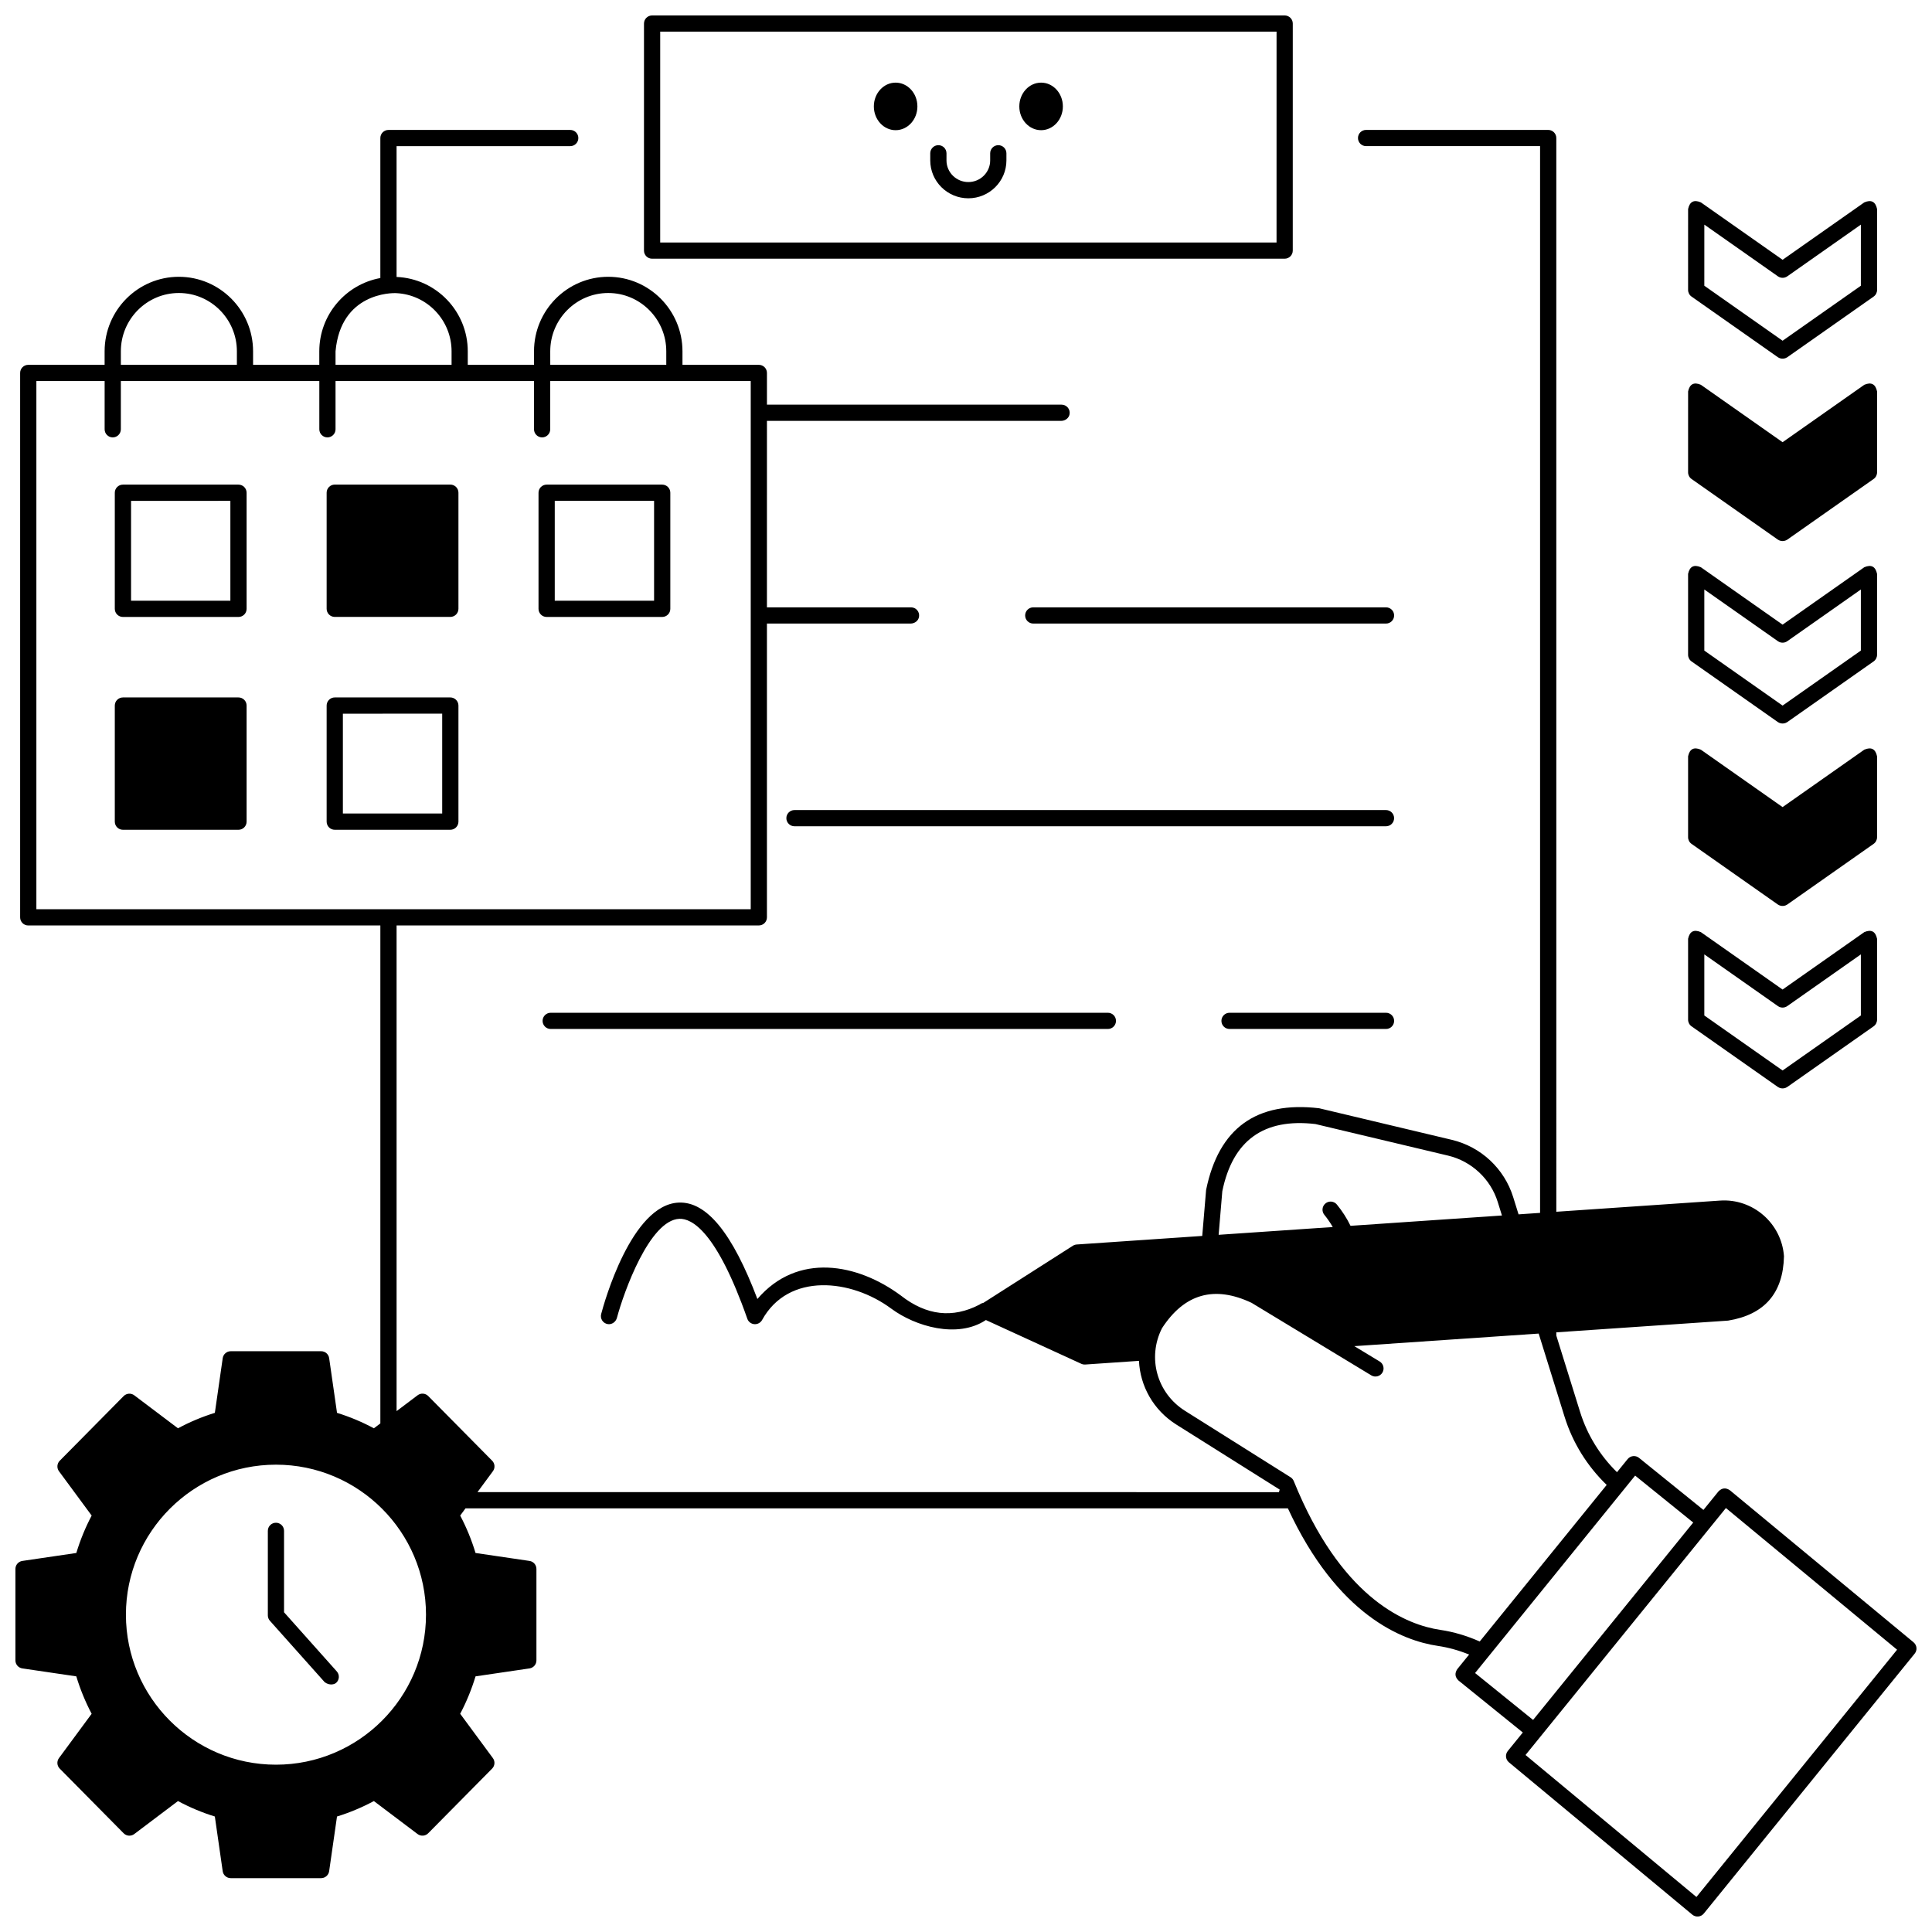 <?xml version="1.0" encoding="UTF-8"?>
<!-- Uploaded to: ICON Repo, www.iconrepo.com, Generator: ICON Repo Mixer Tools -->
<svg width="800px" height="800px" version="1.1" viewBox="144 144 512 512" xmlns="http://www.w3.org/2000/svg">
 <defs>
  <clipPath id="b">
   <path d="m148.09 178h503.81v473.9h-503.81z"/>
  </clipPath>
  <clipPath id="a">
   <path d="m314 148.09h173v64.906h-173z"/>
  </clipPath>
 </defs>
 <path d="m615.17 335.37-22.895-16.086c-0.574-0.402-0.914-1.059-0.914-1.758v-21.445c0.418-1.957 1.543-2.543 3.383-1.758l21.656 15.215 21.656-15.215c1.84-0.785 2.969-0.199 3.383 1.758v21.445c0 0.699-0.34 1.355-0.914 1.758l-22.895 16.086c-0.359 0.262-1.414 0.68-2.461 0zm-19.508-18.957 20.742 14.574 20.742-14.574v-16.191l-19.508 13.707c-0.742 0.52-1.73 0.52-2.469 0l-19.508-13.707z"/>
 <path d="m615.17 383.72-22.895-16.086c-0.574-0.402-0.914-1.059-0.914-1.758v-21.445c0.418-1.957 1.543-2.543 3.383-1.758l21.656 15.215 21.656-15.215c1.84-0.785 2.969-0.199 3.383 1.758v21.445c0 0.699-0.34 1.355-0.914 1.758l-22.895 16.086c-0.359 0.262-1.414 0.68-2.461 0z"/>
 <path d="m615.17 287.02-22.895-16.086c-0.574-0.402-0.914-1.059-0.914-1.758l0.004-21.445c0.418-1.957 1.543-2.543 3.383-1.758l21.656 15.215 21.656-15.215c1.84-0.785 2.969-0.199 3.383 1.758v21.445c0 0.699-0.34 1.355-0.914 1.758l-22.895 16.086c-0.363 0.262-1.418 0.68-2.465 0z"/>
 <path d="m615.17 238.68-22.895-16.086c-0.574-0.402-0.914-1.059-0.914-1.758l0.004-21.445c0.418-1.957 1.543-2.543 3.383-1.758l21.656 15.215 21.656-15.215c1.84-0.785 2.969-0.199 3.383 1.758l0.004 21.445c0 0.699-0.34 1.355-0.914 1.758l-22.895 16.086c-0.367 0.262-1.422 0.68-2.469 0zm-19.508-18.957 20.742 14.574 20.742-14.574 0.004-16.195-19.508 13.707c-0.742 0.52-1.73 0.52-2.469 0l-19.508-13.707z"/>
 <path d="m615.17 432.07-22.895-16.086c-0.574-0.402-0.914-1.059-0.914-1.758v-21.445c0.418-1.957 1.543-2.543 3.383-1.758l21.656 15.215 21.656-15.215c1.84-0.785 2.969-0.199 3.383 1.758v21.445c0 0.699-0.34 1.355-0.914 1.758l-22.895 16.086c-0.359 0.262-1.414 0.68-2.461 0zm-19.508-18.957 20.742 14.574 20.742-14.574v-16.191l-19.508 13.707c-0.742 0.52-1.73 0.52-2.469 0l-19.508-13.707z"/>
 <path d="m230.05 589.8-14.523-16.277c-0.352-0.395-0.547-0.902-0.547-1.43v-22.402c0-1.188 0.961-2.148 2.148-2.148s2.148 0.961 2.148 2.148v21.582l13.977 15.668c0.789 0.887 0.711 2.242-0.172 3.035-0.406 0.363-1.664 0.812-3.031-0.176z"/>
 <g clip-path="url(#b)">
  <path d="m651.12 579.23-48.672-40.289c-1.098-0.746-2.109-0.645-3.039 0.301l-3.981 4.902-17.066-13.793c-0.922-0.746-2.273-0.602-3.019 0.316l-2.824 3.481c-4.516-4.441-7.887-9.891-9.777-15.965l-6.305-20.25v-0.852l45.523-3.106c9.656-1.586 14.594-7.269 14.812-17.059-0.629-8.727-8.246-15.352-16.957-14.75l-43.375 2.961-0.004-284.55c0-1.188-0.961-2.148-2.148-2.148h-48.262c-1.188 0-2.148 0.961-2.148 2.148s0.961 2.148 2.148 2.148h46.109v282.7l-5.703 0.391-1.418-4.555c-2.359-7.582-8.543-13.355-16.27-15.195l-35.156-8.367c-16.621-1.953-26.605 5.262-29.957 21.637l-1.027 12.199-33.266 2.269c-0.359 0.023-0.707 0.141-1.012 0.332l-23.734 15.145c-0.355 0.059-0.703 0.203-1.004 0.449-7.117 3.703-14.062 2.91-20.832-2.383-11.504-8.543-27.406-11.523-38.039 0.898-6.613-17.473-13.457-25.859-20.84-25.543-12.527 0.496-19.777 26.555-20.562 29.527-0.324 1.223 0.473 2.477 1.754 2.676 1.098 0.172 2.141-0.598 2.426-1.672 1.82-6.816 8.656-25.922 16.551-26.234 3.211-0.121 9.805 3.144 18.004 26.492 0.277 0.797 1 1.352 1.844 1.426 0.836 0.07 1.648-0.355 2.062-1.09 6.996-12.711 23.672-10.871 34.234-3.027 6.356 4.719 17.57 8.031 25.082 3.023l25.289 11.598c0.34 0.152 0.688 0.215 1.043 0.191l14.234-0.973c0.32 6.684 3.812 13.051 9.906 16.887l27.387 17.23c-0.102 0.355-0.094 0.324-0.195 0.68l-212.39-0.012 4.082-5.539c0.629-0.852 0.543-2.035-0.199-2.785l-16.938-17.133c-0.758-0.766-1.965-0.855-2.824-0.203l-5.566 4.199v-128.71h96c1.188 0 2.148-0.961 2.148-2.148v-77.855h38.074c1.07 0 2.062-0.73 2.234-1.789 0.219-1.344-0.816-2.508-2.121-2.508h-38.188l0.004-49.418h77.969c1.07 0 2.062-0.73 2.234-1.789 0.219-1.344-0.816-2.508-2.121-2.508h-78.082v-8.406c0-1.188-0.961-2.148-2.148-2.148h-20.238v-3.582c0-10.891-8.824-19.75-19.672-19.75-10.848 0-19.672 8.859-19.672 19.75v3.582h-17.555v-3.582c0-10.617-8.395-19.281-18.867-19.707v-34.664h46.023c1.188 0 2.148-0.961 2.148-2.148s-0.961-2.148-2.148-2.148h-48.176c-1.188 0-2.148 0.961-2.148 2.148v37.102c-9.184 1.664-16.18 9.727-16.18 19.418v3.582h-17.547v-3.582c0-10.891-8.824-19.75-19.672-19.75s-19.672 8.859-19.672 19.75v3.582h-20.238c-1.188 0-2.148 0.961-2.148 2.148v144.28c0 1.188 0.961 2.148 2.148 2.148h93.312v131.96l-1.715 1.293c-3.117-1.68-6.394-3.051-9.77-4.094l-2.082-14.488c-0.152-1.059-1.059-1.844-2.129-1.844h-23.953c-1.07 0-1.973 0.785-2.129 1.844l-2.082 14.488c-3.379 1.043-6.652 2.418-9.77 4.094l-11.578-8.738c-0.859-0.648-2.066-0.562-2.824 0.203l-16.938 17.133c-0.742 0.754-0.828 1.934-0.199 2.785l8.66 11.742c-1.668 3.168-3.031 6.492-4.066 9.918l-14.301 2.106c-1.059 0.156-1.84 1.062-1.84 2.129v24.23c0 1.066 0.781 1.969 1.836 2.125l14.301 2.106c1.035 3.43 2.398 6.754 4.066 9.918l-8.66 11.742c-0.629 0.852-0.543 2.035 0.199 2.785l16.938 17.137c0.758 0.766 1.965 0.855 2.824 0.203l11.578-8.738c3.117 1.676 6.391 3.051 9.77 4.094l2.082 14.488c0.152 1.059 1.059 1.844 2.129 1.844h23.953c1.07 0 1.977-0.785 2.129-1.844l2.082-14.488c3.379-1.043 6.652-2.418 9.77-4.094l11.578 8.738c0.863 0.648 2.066 0.559 2.824-0.203l16.938-17.137c0.742-0.754 0.828-1.934 0.199-2.785l-8.66-11.742c1.668-3.168 3.031-6.492 4.066-9.918l14.301-2.106c1.055-0.156 1.836-1.059 1.836-2.129v-24.23c0-1.066-0.781-1.973-1.836-2.125l-14.301-2.106c-1.035-3.426-2.394-6.75-4.066-9.918l1.406-1.91h217.94c13.148 28.375 30.316 35.055 39.723 36.449 2.832 0.418 5.606 1.195 8.301 2.297l-3.129 3.856c-0.73 1.098-0.625 2.106 0.32 3.023l17.043 13.777-3.977 4.898c-0.742 0.914-0.609 2.254 0.297 3.004l48.602 40.375c0.91 0.754 2.281 0.641 3.043-0.301l55.879-68.871c0.75-0.906 0.617-2.25-0.289-3zm-361.3-342.13c0-8.52 6.894-15.453 15.375-15.453 8.477 0 15.375 6.934 15.375 15.453v3.582h-30.746zm-56.898 0c1.379-15.445 14.805-15.516 16.18-15.41 8.102 0.426 14.57 7.164 14.57 15.41v3.582h-30.75zm-56.895 0c0-8.52 6.898-15.453 15.375-15.453s15.375 6.934 15.375 15.453v3.582h-30.75zm-22.387 147.86v-139.98h18.09v12.785c0 1.188 0.961 2.148 2.148 2.148s2.148-0.961 2.148-2.148v-12.785h52.598v12.785c0 1.188 0.961 2.148 2.148 2.148s2.148-0.961 2.148-2.148v-12.785h52.598v12.785c0 1.188 0.961 2.148 2.148 2.148s2.148-0.961 2.148-2.148v-12.785h53.137v139.98zm63.492 226.7c-21.926 0-39.762-17.832-39.762-39.754 0-21.922 17.836-39.754 39.762-39.754s39.762 17.832 39.762 39.754c-0.004 21.922-17.84 39.754-39.762 39.754zm250.79-151.96c2.762-13.488 10.988-19.426 24.68-17.816l35.148 8.363c6.223 1.48 11.27 6.191 13.168 12.293l1.113 3.578-40.129 2.738c-0.953-1.965-2.152-3.848-3.613-5.637-0.75-0.918-2.106-1.055-3.023-0.301-0.918 0.75-1.055 2.106-0.301 3.023 0.852 1.039 1.582 2.121 2.227 3.234l-30.242 2.062zm57.754 116.23c-8.797-1.305-25.113-7.82-37.562-36.449v-0.047h-0.023c-0.414-0.953-0.824-1.93-1.23-2.934-0.168-0.418-0.465-0.773-0.848-1.016l-27.973-17.598c-7.441-4.68-10.059-14.098-6.094-21.902 5.945-9.141 13.859-11.383 23.738-6.719l31.715 19.219c1.012 0.613 2.336 0.289 2.949-0.723 0.617-1.016 0.293-2.336-0.723-2.953l-6.711-4.066 48.852-3.332 6.867 22.059c2.144 6.887 5.988 13.062 11.156 18.051l-33.645 41.492c-3.375-1.5-6.875-2.551-10.469-3.082zm9.234 11.438 42.422-52.32 15.391 12.441-42.438 52.309zm58.664 59.352-45.293-37.629 53.102-65.449 45.363 37.547z"/>
 </g>
 <path d="m207.2 307.5h-30.625c-1.188 0-2.152-0.965-2.152-2.152v-30.766c0-1.188 0.965-2.152 2.152-2.152h30.625c1.188 0 2.152 0.965 2.152 2.152v30.766c0.004 1.188-0.961 2.152-2.152 2.152zm-28.469-4.309h26.32v-26.461l-26.32 0.004z"/>
 <path d="m319.49 307.5h-30.625c-1.188 0-2.152-0.965-2.152-2.152v-30.766c0-1.188 0.965-2.152 2.152-2.152h30.625c1.188 0 2.152 0.965 2.152 2.152v30.766c0 1.188-0.965 2.152-2.152 2.152zm-28.473-4.309h26.32v-26.461h-26.32z"/>
 <path d="m263.34 363.9h-30.625c-1.188 0-2.152-0.965-2.152-2.152v-30.766c0-1.188 0.965-2.152 2.152-2.152h30.625c1.188 0 2.152 0.965 2.152 2.152v30.766c0 1.188-0.965 2.152-2.152 2.152zm-28.473-4.309h26.32v-26.461l-26.32 0.004z"/>
 <path d="m263.34 272.42h-30.625c-1.188 0-2.152 0.965-2.152 2.152v30.766c0 1.188 0.965 2.152 2.152 2.152h30.625c1.188 0 2.152-0.965 2.152-2.152v-30.766c0-1.188-0.965-2.152-2.152-2.152z"/>
 <path d="m207.2 328.83h-30.625c-1.188 0-2.152 0.965-2.152 2.152v30.766c0 1.188 0.965 2.152 2.152 2.152h30.625c1.188 0 2.152-0.965 2.152-2.152v-30.766c0.004-1.191-0.961-2.152-2.152-2.152z"/>
 <path d="m511.31 309.25h-93.488c-1.188 0-2.148-0.961-2.148-2.148s0.961-2.148 2.148-2.148h93.488c1.188 0 2.148 0.961 2.148 2.148 0 1.184-0.961 2.148-2.148 2.148z"/>
 <path d="m511.31 362.97h-156.77c-1.188 0-2.148-0.961-2.148-2.148s0.961-2.148 2.148-2.148h156.76c1.188 0 2.148 0.961 2.148 2.148 0.004 1.188-0.957 2.148-2.144 2.148z"/>
 <path d="m511.31 416.69h-41.473c-1.188 0-2.148-0.961-2.148-2.148s0.961-2.148 2.148-2.148h41.473c1.188 0 2.148 0.961 2.148 2.148s-0.961 2.148-2.148 2.148z"/>
 <path d="m437.6 416.69h-147.66c-1.188 0-2.148-0.961-2.148-2.148s0.961-2.148 2.148-2.148h147.66c1.188 0 2.148 0.961 2.148 2.148s-0.961 2.148-2.148 2.148z"/>
 <g clip-path="url(#a)">
  <path d="m314.66 210.41c0 1.188 0.961 2.148 2.148 2.148h167.64c1.188 0 2.148-0.961 2.148-2.148l0.004-60.168c0-1.188-0.961-2.148-2.148-2.148h-167.64c-1.188 0-2.148 0.961-2.148 2.148zm4.301-58.02h163.34l-0.004 55.871h-163.34z"/>
 </g>
 <path d="m387.12 172.2c0 3.481-2.582 6.301-5.769 6.301s-5.773-2.82-5.773-6.301 2.586-6.301 5.773-6.301 5.769 2.82 5.769 6.301"/>
 <path d="m425.67 172.2c0 3.481-2.582 6.301-5.769 6.301s-5.773-2.82-5.773-6.301 2.586-6.301 5.773-6.301 5.769 2.82 5.769 6.301"/>
 <path d="m400.62 196.55c-5.566 0-10.094-4.504-10.094-10.035v-1.891c0-1.188 0.965-2.152 2.152-2.152s2.152 0.965 2.152 2.152v1.891c0 3.16 2.598 5.731 5.789 5.731s5.789-2.57 5.789-5.731v-1.891c0-1.188 0.965-2.152 2.152-2.152s2.152 0.965 2.152 2.152v1.891c0 5.531-4.527 10.035-10.094 10.035z"/>
</svg>